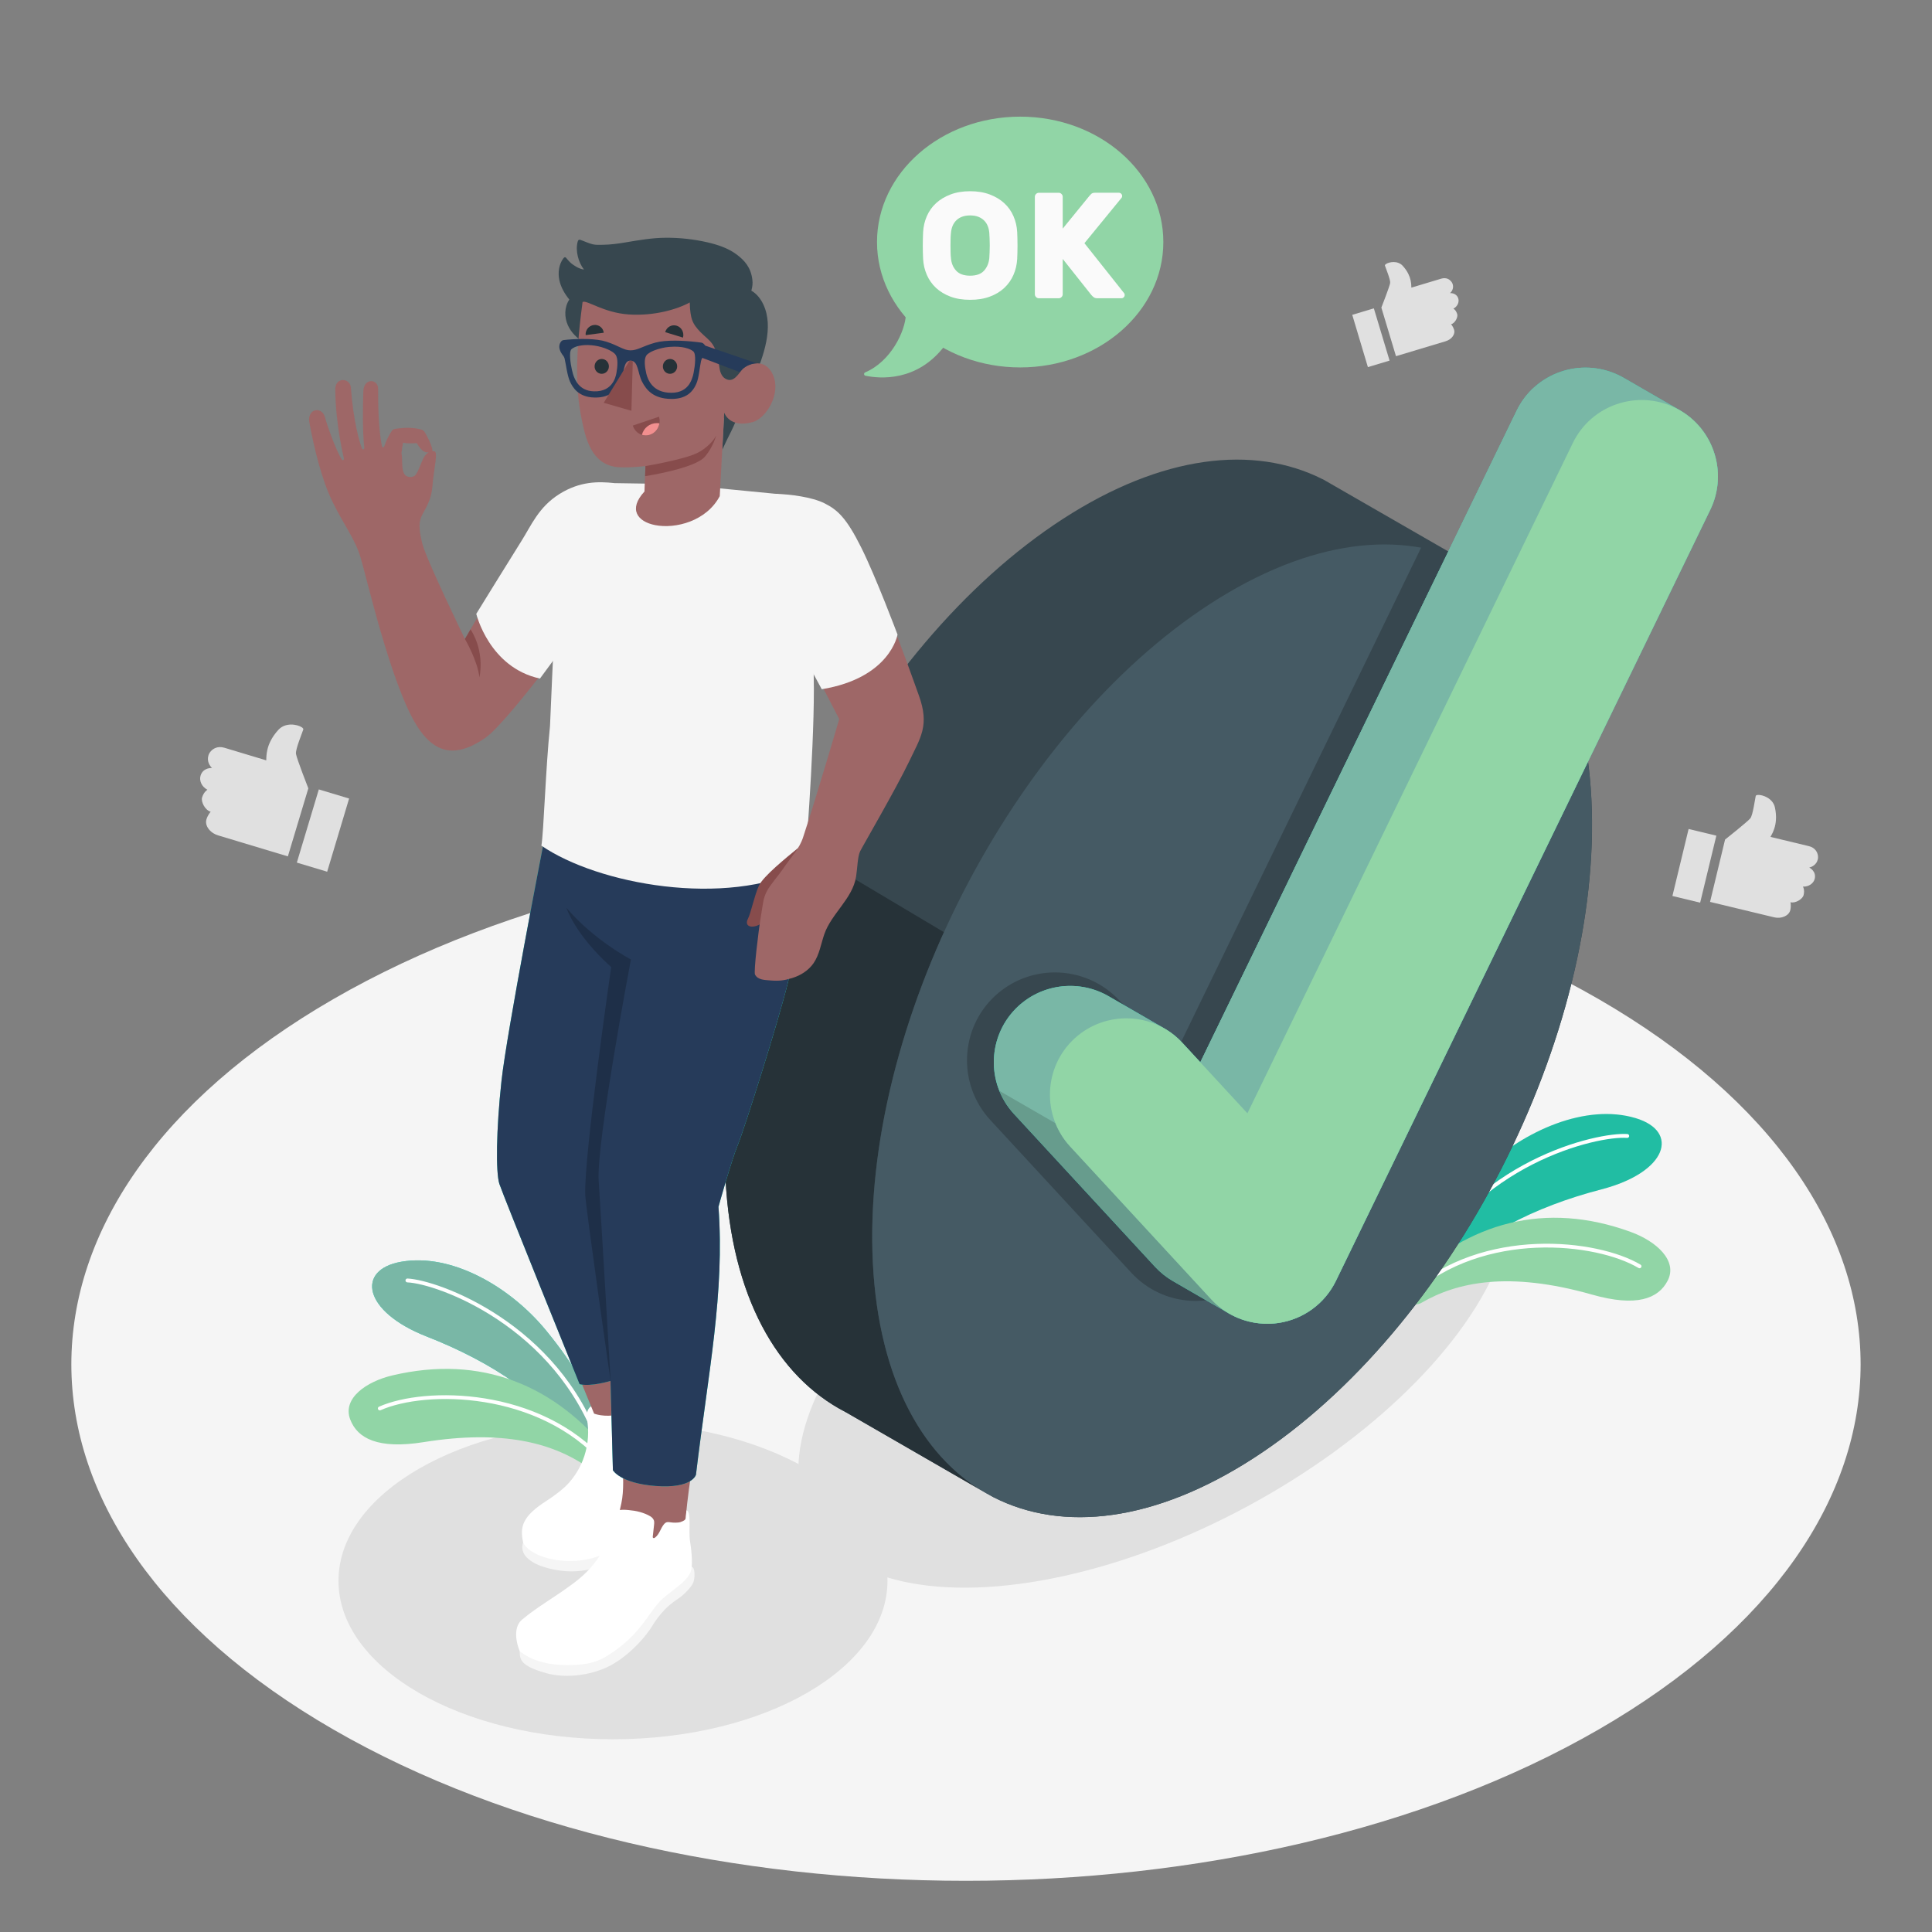 <?xml version="1.0" encoding="UTF-8"?> <svg xmlns="http://www.w3.org/2000/svg" xmlns:xlink="http://www.w3.org/1999/xlink" version="1.1" x="0px" y="0px" viewBox="0 0 500 500" style="enable-background:new 0 0 500 500;" xml:space="preserve"><rect x="0" y="0" width="500" height="500" fill="#808080" stroke="none"/> <g id="Floor"> <path id="Floor_9_" style="fill:#F5F5F5;" d="M86.28,447.6c-90.42-52.2-90.42-136.84,0-189.04s237.01-52.2,327.43,0 s90.42,136.84,0,189.04S176.7,499.81,86.28,447.6z"></path> </g> <g id="Shadow"> <ellipse id="Shadow_10_" style="fill:#E0E0E0;" cx="158.64" cy="409.11" rx="71.04" ry="41.01"></ellipse> <ellipse id="Shadow_1_" transform="matrix(0.88 -0.475 0.475 0.88 -128.215 183.28)" style="fill:#E0E0E0;" cx="298.89" cy="345.58" rx="101.34" ry="50.43"></ellipse> </g> <g id="Plants"> <g id="Plants_1_"> <g> <path style="fill:#27DEBF;" d="M371.85,331.71c9.85-11.74,25.28-19.4,42.63-23.91c17.13-4.46,20.2-15,8.85-18.42 c-12.87-3.88-28.93,3.25-39.29,13.16c-18.05,17.27-20.31,30.49-20.31,30.49L371.85,331.71z"></path> <path style="opacity:0.15;" d="M371.85,331.71c9.85-11.74,25.28-19.4,42.63-23.91c17.13-4.46,20.2-15,8.85-18.42 c-12.87-3.88-28.93,3.25-39.29,13.16c-18.05,17.27-20.31,30.49-20.31,30.49L371.85,331.71z"></path> <g> <path style="fill:#FFFFFF;" d="M366.78,331.03c-0.07,0-0.15-0.02-0.22-0.05c-0.25-0.12-0.35-0.42-0.23-0.67 c14.62-30,46.97-37.38,54.84-36.82c0.28,0.02,0.48,0.26,0.46,0.54c-0.02,0.28-0.28,0.48-0.54,0.46 c-7.68-0.59-39.47,6.73-53.87,36.26C367.14,330.92,366.96,331.03,366.78,331.03z"></path> </g> </g> <g> <path style="fill:#91D5A6;" d="M363.73,334.83c0,2.12,2.3,3.41,4.13,2.34c9.16-5.33,22.52-8.28,44.15-2.13 c11.5,3.27,17.16,1.08,19.58-3.6c2.69-5.2-3.01-10.23-9.51-12.6c-22.13-8.09-42.1-2.57-58.35,13.57L363.73,334.83z"></path> <g> <path style="fill:#FFFFFF;" d="M364.99,335.26c-0.14,0-0.27-0.06-0.37-0.17c-0.18-0.21-0.17-0.52,0.04-0.71 c19.11-17.08,48.71-13.75,59.91-7.09c0.24,0.14,0.32,0.45,0.17,0.69c-0.14,0.24-0.45,0.31-0.69,0.17 c-10.98-6.53-39.99-9.77-58.73,6.98C365.22,335.22,365.1,335.26,364.99,335.26z"></path> </g> </g> </g> <g id="Plants_2_"> <g> <path style="fill:#27DEBF;" d="M149.92,374.65c-8.4-12.82-22.82-22.24-39.51-28.77c-16.49-6.45-18.29-17.28-6.61-19.33 c13.24-2.33,28.35,6.64,37.46,17.7c15.89,19.28,16.57,32.67,16.57,32.67L149.92,374.65z"></path> <path style="fill:#79B7A6;" d="M149.92,374.65c-8.4-12.82-22.82-22.24-39.51-28.77c-16.49-6.45-18.29-17.28-6.61-19.33 c13.24-2.33,28.35,6.64,37.46,17.7c15.89,19.28,16.57,32.67,16.57,32.67L149.92,374.65z"></path> <g> <path style="fill:#FFFFFF;" d="M155.04,374.57c0.07,0.01,0.15,0,0.22-0.02c0.26-0.09,0.4-0.38,0.31-0.64 c-10.98-31.51-42.24-42.66-50.11-43.03c-0.28-0.01-0.51,0.2-0.52,0.48c-0.01,0.28,0.22,0.51,0.48,0.52 c7.7,0.32,38.4,11.34,49.21,42.36C154.69,374.43,154.85,374.55,155.04,374.57z"></path> </g> </g> <g> <path style="fill:#91D5A6;" d="M157.9,376.31c-0.37,3.09-3.87,4.7-6.45,2.96c-8.48-5.68-21.11-9.36-41.8-6.05 c-11.8,1.89-17.16-0.95-19.02-5.88c-2.06-5.48,4.2-9.8,10.93-11.39C124.49,350.54,143.67,358.38,157.9,376.31L157.9,376.31z"></path> <g> <path style="fill:#FFFFFF;" d="M156.32,378.99c0.14,0.02,0.28-0.02,0.39-0.12c0.21-0.18,0.23-0.5,0.04-0.71 c-16.96-19.21-46.75-19.4-58.66-14.11c-0.25,0.11-0.37,0.41-0.25,0.66c0.11,0.25,0.41,0.37,0.66,0.25 c11.67-5.18,40.87-4.99,57.5,13.86C156.08,378.92,156.2,378.98,156.32,378.99z"></path> </g> </g> </g> </g> <g id="Check_mark"> <g id="Check_Mark_1_"> <g id="Circle"> <path id="XMLID_392_" style="fill:#37474F;" d="M380.82,146.17L380.82,146.17l-0.15-0.09c-0.01,0-0.01-0.01-0.02-0.01 l-38.12-21.94c-0.01-0.01-0.02-0.01-0.04-0.02l-0.22-0.11l0,0.01c-17.81-8.98-41.57-6.29-67.12,10.24 c-51.34,33.2-90.47,109.62-87.39,170.68c1.54,30.44,13.27,51.31,31.01,60.48l0,0.01l0.16,0.08c0.01,0,0.01,0.01,0.02,0.01 l38.13,21.95c0.01,0,0.01,0.01,0.02,0.01l0.19,0.1l0-0.01c17.81,9.01,41.59,6.32,67.17-10.21 c51.34-33.2,90.47-109.62,87.39-170.68C410.3,176.22,398.56,155.35,380.82,146.17z"></path> <path id="XMLID_384_" style="fill:#263238;" d="M255.77,386.76l-36.82-21.26c-0.03,0-0.03,0-0.03,0l-0.17-0.1 c-17.73-9.2-29.46-30.07-30.99-60.47c-1.37-27.23,5.66-57.5,18.39-85.62l0.26-0.62l37.88,22.56 c-12.76,28.11-19.77,58.38-18.4,85.62C227.4,356.66,238.67,377.28,255.77,386.76z"></path> <path id="XMLID_359_" style="fill:#455A64;" d="M324.45,377.34c51.34-33.2,90.47-109.62,87.38-170.68 c-3.08-61.06-47.2-83.65-98.54-50.45c-51.34,33.2-90.47,109.62-87.39,170.68C228.99,387.95,273.11,410.54,324.45,377.34z"></path> </g> <path id="Shadow_7_" style="fill:#37474F;" d="M367.93,141.43l-64.35,132.54l-13.85-15.01c-4.27-4.64-10.36-7.3-16.71-7.3 c-5.74,0-11.23,2.14-15.46,6.03c-9.21,8.51-9.78,22.94-1.28,32.16l36.49,39.52c4.04,4.38,9.54,6.96,15.49,7.28 c0.42,0.02,0.84,0.03,1.26,0.03c1.09,0,2.19-0.08,3.3-0.24c7.46-1.11,13.88-5.81,17.15-12.58l73.8-152.01 C396.23,155.02,383.63,144.54,367.93,141.43z"></path> <g> <path style="fill:#27DEBF;" d="M420.19,97.77c-0.4-0.23-0.81-0.45-1.24-0.65c-9.82-4.75-21.68-0.65-26.42,9.14l-81.89,168.66 l-4.65-5.04c-1.39-1.5-2.95-2.74-4.64-3.71c-2.44-1.4-12.82-7.41-14.5-8.38c-7.28-4.2-16.77-3.41-23.31,2.6 c-8,7.39-8.49,19.92-1.11,27.92l36.49,39.53c1.39,1.5,2.98,2.76,4.71,3.75c2.38,1.36,12.72,7.35,14.42,8.33 c2.67,1.55,5.68,2.46,8.85,2.63c1.3,0.07,2.61,0.02,3.96-0.17c6.48-0.96,12.05-5.05,14.89-10.92l96.87-199.53 c4.55-9.39,1-20.64-7.89-25.76C434.32,105.93,422.77,99.26,420.19,97.77z"></path> <path style="fill:#79B7A6;" d="M420.19,97.77c-0.4-0.23-0.81-0.45-1.24-0.65c-9.82-4.75-21.68-0.65-26.42,9.14l-81.89,168.66 l-4.65-5.04c-1.39-1.5-2.95-2.74-4.64-3.71c-2.44-1.4-12.82-7.41-14.5-8.38c-7.28-4.2-16.77-3.41-23.31,2.6 c-8,7.39-8.49,19.92-1.11,27.92l36.49,39.53c1.39,1.5,2.98,2.76,4.71,3.75c2.38,1.36,12.72,7.35,14.42,8.33 c2.67,1.55,5.68,2.46,8.85,2.63c1.3,0.07,2.61,0.02,3.96-0.17c6.48-0.96,12.05-5.05,14.89-10.92l96.87-199.53 c4.55-9.39,1-20.64-7.89-25.76C434.32,105.93,422.77,99.26,420.19,97.77z"></path> <path style="opacity:0.15;" d="M318.04,339.92c-1.69-0.98-12.03-6.98-14.42-8.33c-1.73-0.99-3.32-2.24-4.71-3.74l-36.49-39.52 c-1.66-1.81-2.91-3.86-3.77-6.01l14.51,8.37c0.86,2.16,2.12,4.21,3.79,6.02l36.49,39.52 C314.8,337.69,316.35,338.93,318.04,339.92z"></path> <path style="fill:#79B7A6;" d="M411.63,108.56c-1.86,1.66-3.43,3.71-4.58,6.08l-84.22,173.48l-12.18-13.2l81.88-168.66 c1.15-2.38,2.73-4.42,4.59-6.08L411.63,108.56z"></path> <path id="Check_4_" style="fill:#91D5A6;" d="M433.47,105.5c-9.82-4.75-21.68-0.65-26.42,9.14l-84.22,173.48l-16.84-18.24 c-7.36-7.99-19.88-8.5-27.93-1.1c-8,7.39-8.49,19.92-1.11,27.93l36.49,39.53c3.5,3.8,8.28,6.04,13.45,6.32 c1.3,0.07,2.61,0.02,3.96-0.17c6.48-0.96,12.05-5.05,14.89-10.92l96.87-199.53C447.37,122.1,443.27,110.25,433.47,105.5z"></path> </g> </g> </g> <g id="Character"> <g id="Character_15_"> <g> <path style="fill:#9E6767;" d="M157.23,124.99c-7.63,0-12.85,1.99-18.27,9.7c-4.97,7.08-18.64,30.68-18.64,30.68 s-9.97-20.51-11-24.61c-1.04-4.09-0.94-5.91,0.04-7.69c1.21-2.19,2.29-4.11,2.53-7.04c0.39-4.91,1.59-9.12,0.49-9.26 c-3.05-0.17-3.17,3.74-4.77,6.06c-0.57,0.83-2.44,0.95-3.07-0.34c-0.67-1.37-0.31-3.62-0.64-5.24c0.15-1.4,0.27-1.85,0.43-2.68 c0.86,0.2,2.11,0.22,3.5,0.1c1.32,2.07,2.22,2.94,4.06,2.1c0.24-0.39-0.79-3.04-1.99-4.96c-0.19-0.3-0.48-0.53-0.82-0.63 c-1.85-0.51-3.94-0.63-6.78-0.19c-0.34,0.05-0.68,0.2-0.87,0.48c-1.06,1.57-1.69,3.16-1.95,3.97c-0.14,0.43-0.53,0.42-0.63,0.05 c-0.98-4.83-0.99-11.69-0.99-14.9c0-2.53-3.7-2.92-3.83,0.7c-0.13,3.71-0.23,10.57,0.25,14.57c0.06,0.44-0.44,0.65-0.61,0.17 c-0.64-1.72-2.21-6.88-2.87-15.8c-0.18-2.4-4.06-2.79-4.03,0.58c0.08,9.24,2.22,17.76,2.22,17.76c0.11,0.42-0.27,0.79-0.56,0.31 c-1.29-2.11-3.32-7.35-4.35-10.96c-0.82-2.89-4.69-2.16-4.01,1.45c1.21,6.47,3.13,14.66,5.99,20.5 c3.06,6.25,5.71,9.38,7.22,14.29c1.52,4.91,7.81,32.72,14.54,43.56c5.27,8.49,11.3,7.71,17.79,3.23 c6.49-4.48,29.68-36.79,29.68-36.79L157.23,124.99z"></path> <path style="fill:#874C4C;" d="M120.32,165.37c0,0,3.25,5.52,3.75,9.92c0,0,1.57-6.31-2.29-12.42L120.32,165.37z"></path> <path style="fill:#F5F5F5;" d="M158.85,125.01c-3.88-0.4-8.7-0.53-14.09,2.85c-5.39,3.39-7.26,8.12-9.87,12.24 c-2.61,4.13-11.63,18.76-11.63,18.76s3.31,13.89,16.48,16.75l19.71-26.74L158.85,125.01z"></path> </g> <g> <g id="XMLID_471_"> <path id="XMLID_1137_" style="fill:#F5F5F5;" d="M176.52,369.23c0.96-0.12,2.32,3.28,2.34,4.4c0.02,1.11-1.09,3.5-2.57,5.74 c-1.48,2.24-3.52,5.01-4.85,8.63c-1.13,3.08-2.17,5.1-5.32,9.13c-3.5,4.49-11.72,12.01-24.2,8.74c-3.05-0.8-4.57-1.76-5.67-2.87 c-0.93-0.93-1.37-2.45-0.87-3.82L176.52,369.23z"></path> <path id="XMLID_1136_" style="fill:#FFFFFF;" d="M152.01,365.33c-0.01,0.04-0.02,0.07-0.03,0.11c-0.22,0.92-0.03,1.88,0.08,2.81 c0.41,3.28-0.03,6.67-1.26,9.74c-0.83,2.06-2.01,3.98-3.47,5.66c-1.49,1.7-3.93,3.5-5.83,4.72c-6.32,4.04-7,6.73-6.11,10.81 c2.11,4.75,16.45,7.64,24.69,0.57c3.22-2.76,5.66-5.19,7.84-10.67c1.53-3.85,2.68-6.03,4.16-8.8c1.6-3,4.62-6.38,4.71-9.47 c0.05-1.7-1.63-4.86-3.27-7.46c-1.5-2.39-3.04-4.66-4.39-4.39l0.37,1.35c-1.12,1.17-2.75,1.6-3.74,2.97 c-1.22,1.69-1.17,3.96-1.93,5.9c-0.07,0.19-0.17,0.39-0.37,0.45c-0.2,0.06-0.43-0.08-0.53-0.27c-0.1-0.19-0.11-0.41-0.12-0.62 c-0.03-0.97-0.06-1.94-0.09-2.91c-0.02-0.56-0.05-1.16-0.42-1.58c-0.78-0.88-2.7-0.78-3.77-0.82c-1.46-0.06-2.86,0.17-4.31,0.26 c-0.54,0.03-0.94,0-1.4,0.37C152.43,364.37,152.14,364.84,152.01,365.33z"></path> </g> <g> <path style="fill:#9E6767;" d="M130.82,307.19c3.33,10.95,18.9,48.85,19.83,51.13c0.94,2.28,3.1,7.52,3.1,7.52 s2.54,1.05,6.32,0.26c0.33,3.63,0.87,9.32,1.09,12.2c0.07,3.33,0.36,7.44-0.35,10.73c-0.61,2.8-1.32,5.74-1.85,8.55 c-0.23,1.24-0.47,2.49-0.65,3.74c-0.2,1.32-0.33,2.75,0.31,3.93c0.3,0.55,0.75,1,1.23,1.4c2.16,1.78,5.06,2.53,7.85,2.3 c1.47-0.12,2.96-0.52,4.16-1.38c2.42-1.73,3.27-4.74,4.5-7.3c1.34-2.78,0.9-3.08,1.02-6.05c0.08-2.08,0.66-7.36,1.49-12.88 c0.83-5.52,4.41-24.92,6.13-44.25c1.19-13.38,0-25.8,0-25.8c13.66-37.11,19.74-59.18,21.53-71.5 c1.81-12.52,0.94-16.98,0.71-24.18l-66.43,1.6C135.47,251.56,126.35,292.51,130.82,307.19z M163.27,248.31L163.27,248.31 L163.27,248.31L163.27,248.31L163.27,248.31z"></path> <path style="fill:#27DEBF;" d="M129.78,279.79c1.37-12.62,10.81-61.13,10.81-61.13h66.92c0,0,0.42,9.31,0.3,13.59 c-0.12,4.28-1.49,12.1-3.89,21.98c-2.4,9.88-11.25,37.89-12.96,42.02c-1.71,4.13-5.02,16.07-5.02,16.07 c1.64,22.44-2.63,42.58-5.83,69.35c0,0-0.93,3.62-10.41,2.9c-9.22-0.7-11.08-4.09-11.08-4.09l-0.62-23.1c0,0-5.04,1.55-8,0.84 c0,0-19.81-48.9-20.77-51.85C128.29,303.42,128.41,292.41,129.78,279.79z"></path> <path style="fill:#263B5A;" d="M129.78,279.79c1.37-12.62,10.81-61.13,10.81-61.13h66.92c0,0,0.42,9.31,0.3,13.59 c-0.12,4.28-1.49,12.1-3.89,21.98c-2.4,9.88-11.25,37.89-12.96,42.02c-1.71,4.13-5.02,16.07-5.02,16.07 c1.64,22.44-2.63,42.58-5.83,69.35c0,0-0.93,3.62-10.41,2.9c-9.22-0.7-11.08-4.09-11.08-4.09l-0.62-23.1c0,0-5.04,1.55-8,0.84 c0,0-19.81-48.9-20.77-51.85C128.29,303.42,128.41,292.41,129.78,279.79z"></path> <path style="opacity:0.2;" d="M158.17,250.28c-9.48-8.55-11.58-15.34-11.58-15.34c7.06,8.34,16.69,13.37,16.69,13.37 s-9,47.52-8.34,57.29c0.65,9.77,3.09,51.78,3.09,51.78c0.02,0.4-6.38-44.42-6.56-48.01 C150.98,299.93,158.17,250.28,158.17,250.28z"></path> </g> <g id="XMLID_419_"> <path id="XMLID_470_" style="fill:#F5F5F5;" d="M179.03,405.46c0.93,0.27,0.82,3.05,0.4,4.08c-0.42,1.03-2.08,3-4.32,4.48 c-2.24,1.48-4.33,3.55-6.35,6.84c-1.44,2.34-5.06,6.78-9.95,9.71c-4.89,2.93-12.13,3.96-17.5,2.43 c-6.28-1.78-6.86-3.32-6.8-5.69L179.03,405.46z"></path> <path id="XMLID_434_" style="fill:#FFFFFF;" d="M159.6,390.92c-1.65,8.04-4.52,13.87-11.17,18.82 c-5.29,3.93-9.14,5.93-13.36,9.45c-1.8,1.5-1.95,4.69-0.57,8.13c2.85,2.29,6.91,3.6,12.37,3.6c6.09-0.01,8.44-1.08,11.94-3.48 c2.01-1.38,3.41-2.64,4.78-4.01c2.93-2.94,4.97-6.56,7.08-8.89c2.11-2.33,6.69-4.71,7.98-7.52c0.71-1.54,0.41-5.12-0.07-8.16 c-0.44-2.79,0.42-7.69-0.93-7.97c0.03,0.01-0.18,2-0.18,2c-0.11,0.45-0.39,0.68-1.34,1.01c-0.63,0.22-1.92,0.19-2.57,0.08 c-0.77-0.13-1.21-0.12-1.72,0.49c-0.9,1.06-1.14,2.56-2.3,3.44c-0.08,0.06-0.17,0.12-0.27,0.14c-0.1,0.02-0.21,0-0.28-0.08 c-0.07-0.09-0.06-0.21-0.05-0.33c0.11-1,0.22-1.99,0.33-2.99c0.03-0.3,0.07-0.61,0.02-0.91c-0.08-0.56-0.5-1.03-0.97-1.31 c-0.82-0.5-1.77-0.86-2.69-1.12c-0.97-0.27-1.98-0.42-2.98-0.51C161.65,390.7,160.6,390.68,159.6,390.92z"></path> </g> </g> <path id="XMLID_418_" style="fill:#F5F5F5;" d="M201.47,127.87c0,0,2.76,3.79,4.96,11.58c0,0,4.2,17.81,4.2,38.92 c0,17.66-2.38,46.3-2.38,46.3c-20.51,10.28-53.59,4.2-68.14-5.82c0.59-3.18,1.09-19.9,2.23-30.93 c0.78-18.92,1.41-28.84,1.55-37.25c0.27-16.82,8.64-25.51,14.96-25.64l16.06,0.25L201.47,127.87z"></path> <g> <path style="fill:#874C4C;" d="M206.53,219.47c-3.05,2.51-9.04,7.33-10.13,9.76c-1.25,2.78-2.03,6.97-2.85,8.59 c-0.82,1.62,0.44,2.37,2.19,1.81c1.76-0.56,2.81-2.07,4.17-5.7c1.36-3.64,5.14-6.49,5.14-6.49L206.53,219.47z"></path> <path style="fill:#9E6767;" d="M195.39,252.2c0.73,1.41,2.43,1.41,4.01,1.54c2.25,0.18,3.52,0.02,5.67-0.64 c2.15-0.67,4.16-1.94,5.45-3.79c1.54-2.21,1.93-4.99,2.81-7.54c1.85-5.35,7.33-9.21,8.22-14.88c0.37-2.35,0.37-5.1,1.04-6.56 c0.39-0.86,9.4-16.37,12.61-23.09c3.09-6.46,5.4-9.5,2.6-17.26c-2.8-7.76-12.34-35.07-19.08-44.56 c-3.83-5.38-9.9-6.92-17.26-7.55c-5.6,14.59,0.92,29.65,0.92,29.65l14.81,28.58c0,0-5.76,19.68-9.36,30.62 c-1,3.04-3.02,4.92-5.29,8.29c-0.99,1.46-3.25,4.03-4.06,5.6c-1.04,2.02-1.01,3.32-1.5,6.15 C196.21,241.26,195.04,251.53,195.39,252.2z"></path> <path style="fill:#F5F5F5;" d="M200.68,127.79c3.87,0.15,9.43,0.81,12.75,2.49c3.33,1.68,5.63,3.75,9.45,11.41 c3.83,7.66,9.4,22.54,9.4,22.54s-1.85,11.23-19.61,14.14l-12-22.13C200.68,156.24,195.33,142.45,200.68,127.79z"></path> </g> <g id="XMLID_1138_"> <g id="XMLID_1146_"> <g> <path style="fill:#37474F;" d="M154.54,92.05c0.58,0.84,0.9,2,1.36,2.92c0.64,1.3,1.29,2.61,2.24,3.72 c2.3,2.65,5.54,4.59,8.48,6.47c1.79,1.14,3.83,2.21,6.01,1.9c2.22-0.32,4.61,0.16,6.87,0.37c2.62,0.24,5.25,0.47,7.87,0.71 l-0.44,8.27c0,0,0.97-2.19,2.31-4.81c1.15-2.25,5.92-13.67,5.94-13.71c2.37-5.66,5.18-13.19,2.35-19.14 c-0.67-1.4-1.66-2.71-3.08-3.53c0.29-1.09,0.38-1.85,0.26-2.82c-0.38-3.2-2.01-5.03-4.18-6.62s-4.8-2.45-7.42-3.06 c-3.52-0.81-7.13-1.21-10.74-1.19c-3.59,0.01-7.01,0.62-10.54,1.21c-1.94,0.33-3.9,0.59-5.87,0.61 c-0.83,0.01-1.75,0.06-2.54-0.12c-1.03-0.24-2.07-0.75-3.07-1.11c-0.18-0.06-0.38-0.13-0.55-0.04 c-0.17,0.08-0.25,0.29-0.3,0.47c-0.63,2.31,0.16,5.32,1.63,7.21c-0.6-0.08-1.07-0.28-1.3-0.38c-0.49-0.2-0.91-0.48-1.35-0.76 c-0.8-0.5-1.29-1.08-1.9-1.81c-0.09-0.1-0.18-0.21-0.31-0.23c-0.2-0.04-0.37,0.14-0.49,0.3c-1.14,1.56-1.42,3.64-1.04,5.53 c0.38,1.89,1.38,3.61,2.6,5.11c-1.31,1.94-1.33,4.58-0.35,6.71c0.43,0.94,1.04,1.8,1.77,2.54c0.9,0.92,1.96,1.67,2.91,2.53 C152.64,90.16,153.8,90.96,154.54,92.05z"></path> <path style="fill:#9E6767;" d="M178.51,78.27c0.02,2.2,0.33,3.75,0.57,4.42c0.47,1.36,1.24,2.25,2.23,3.29 c1.02,1.06,2.28,1.91,3.1,3.13c1.12,1.66,1.51,3.81,1.74,5.76c0.14,1.18,0.51,2.48,1.52,3.1c2.14,1.32,3.42-1.24,4.56-2.5 c1.47-1.36,5.83-3.02,7.85,1.62c2.09,4.8-1.76,11.16-5.28,12.14c-6.05,1.69-7.37-2.43-7.37-2.43l-1.16,21.6 c-3.42,6.47-11.44,8.53-16.71,7.5c-4.55-0.89-7.05-4.08-2.77-8.7l0.23-6.58c0,0-5.46,0.65-8.09,0.15 c-4.38-0.82-6.56-4.55-7.74-9.36c-1.9-7.73-2.77-15.86-0.42-33.26c1.08-0.59,5.4,2.78,11.95,3.23 C169.24,81.82,175.25,80.07,178.51,78.27z"></path> </g> <path id="XMLID_1147_" style="fill:#874C4C;" d="M167.04,120.62c0,0,9.9-1.66,13.4-3.38c2.34-1.15,4.31-3.21,4.91-4.55 c0,0-0.74,2.9-2.88,5.46c-2.62,3.13-15.51,5.08-15.51,5.08L167.04,120.62z"></path> </g> <g id="XMLID_1139_"> <path id="XMLID_1144_" style="fill:#263238;" d="M172.15,85.96l4.61,1.41c0.36-1.31-0.38-2.7-1.65-3.08 C173.83,83.9,172.51,84.65,172.15,85.96z"></path> <path id="XMLID_1143_" style="fill:#874C4C;" d="M170.55,107.84l-6.78,2.3c0.6,1.94,2.61,3,4.48,2.37 C170.12,111.87,171.15,109.78,170.55,107.84z"></path> <path style="fill:#F28F8F;" d="M170,109.5c-1.87,0-3.44,1.29-3.87,3.03c0.67,0.21,1.4,0.21,2.11-0.03 c1.32-0.45,2.2-1.61,2.41-2.94C170.44,109.53,170.22,109.5,170,109.5z"></path> <path id="XMLID_1142_" style="fill:#263238;" d="M151.57,86.73l4.68-0.62c-0.14-1.27-1.3-2.17-2.59-2 C152.37,84.29,151.44,85.46,151.57,86.73z"></path> <path style="fill:#263B5A;" d="M180.4,88.73l15.47,5.3c0,0-2.42-0.2-4.46,2.26l-10.95-4.16L180.4,88.73z"></path> <path id="XMLID_1141_" style="fill:#263238;" d="M153.88,94.77c-0.03,1.06,0.77,1.94,1.79,1.97c1.02,0.03,1.88-0.8,1.91-1.86 c0.03-1.06-0.76-1.94-1.79-1.98C154.77,92.87,153.91,93.7,153.88,94.77z"></path> <path id="XMLID_394_" style="fill:#263238;" d="M171.55,94.77c-0.03,1.06,0.77,1.94,1.79,1.97c1.02,0.03,1.88-0.8,1.91-1.86 c0.03-1.06-0.77-1.94-1.79-1.98C172.44,92.88,171.58,93.71,171.55,94.77z"></path> <g> <path style="fill:#263B5A;" d="M144.75,89.85c0.07,0.94,0.67,1.81,0.98,2.18c0.16,0.19,0.31,0.45,0.39,0.78 c0.36,1.49,0.67,4.31,1.37,5.89c0.71,1.58,2.19,4.09,6.34,4.18c0.81,0.02,1.52-0.05,2.16-0.18c0.06-0.01,0.11-0.02,0.16-0.04 c0.67-0.16,1.25-0.39,1.75-0.69c0.04-0.02,0.07-0.04,0.1-0.07c0.05-0.03,0.1-0.06,0.15-0.09c0.04-0.03,0.09-0.06,0.19-0.13 c0.06-0.04,0.12-0.09,0.17-0.13c0.07-0.05,0.13-0.1,0.19-0.16c0.06-0.05,0.12-0.1,0.18-0.16c0.12-0.11,0.23-0.22,0.34-0.34 c0.61-0.67,1.06-1.45,1.41-2.24c0.91-2.06,0.68-4.94,2.18-5.27c0.06-0.01,0.12-0.02,0.18-0.03c0.06-0.01,0.13-0.01,0.2-0.01 c2.04,0.03,1.82,3.17,2.96,5.41c1.14,2.24,3.03,4.43,7.47,4.49c0.2,0,0.39,0,0.57,0c0.16-0.01,0.31-0.02,0.46-0.03 c0.38-0.03,0.74-0.08,1.07-0.15c0.11-0.03,0.23-0.05,0.34-0.08c0.11-0.03,0.22-0.06,0.32-0.09c0.07-0.02,0.14-0.04,0.2-0.06 c0.45-0.16,0.85-0.35,1.2-0.56c0.14-0.09,0.27-0.18,0.4-0.27c0.25-0.19,0.48-0.39,0.69-0.61c0.67-0.69,1.07-1.46,1.34-2.08 c0.69-1.55,0.87-4.37,1.21-5.84c0.09-0.39,0.21-0.66,0.34-0.85c0.29-0.42,0.97-1.16,1-2.1c0.03-0.94-0.64-1.76-1.24-1.85 c-0.35-0.05-0.71-0.1-1.09-0.14c-3.5-0.42-8.06-0.61-10.79,0.13c-3.42,0.94-4.61,2.03-6.52,2.01 c-1.79-0.04-2.94-1.18-6.19-2.24c-2.59-0.84-6.85-0.82-10.11-0.52c-0.35,0.03-0.69,0.07-1.01,0.11 C145.28,88.07,144.69,88.91,144.75,89.85z M167.27,92c0.18-0.27,0.52-0.54,0.97-0.8c0.06-0.04,0.11-0.07,0.18-0.1 c0.03-0.02,0.06-0.03,0.1-0.05c0.15-0.08,0.31-0.16,0.48-0.23c0.14-0.06,0.29-0.12,0.45-0.18c0.45-0.17,0.95-0.33,1.46-0.46 c0.19-0.05,0.39-0.09,0.58-0.14c0.5-0.11,1-0.19,1.5-0.24c0.12-0.01,0.24-0.02,0.35-0.03c3.3-0.27,5.35,0.51,6.1,1.18 c0.77,0.7,0.42,3.75,0.11,5.29c-0.01,0.04-0.02,0.08-0.02,0.11c-0.01,0.04-0.02,0.08-0.02,0.12c-0.04,0.19-0.08,0.4-0.14,0.62 c-0.03,0.12-0.07,0.25-0.11,0.39c0,0.01,0,0.01-0.01,0.02c-0.06,0.21-0.13,0.42-0.22,0.65v0c-0.03,0.07-0.06,0.15-0.09,0.22 c-0.02,0.04-0.04,0.09-0.06,0.13c-0.02,0.05-0.04,0.1-0.07,0.15c-0.03,0.06-0.06,0.12-0.09,0.18 c-0.03,0.07-0.07,0.14-0.11,0.21c-0.04,0.07-0.08,0.14-0.13,0.22c-0.04,0.07-0.09,0.15-0.14,0.22 c-0.82,1.18-2.2,2.18-4.61,2.17c-2.38,0-3.9-0.82-4.87-1.86l0,0c-0.96-1.03-1.39-2.27-1.6-3.12 C166.86,94.95,166.63,92.94,167.27,92z M147.89,90.38c0.18-0.17,0.45-0.35,0.81-0.51c0.02-0.01,0.04-0.02,0.06-0.03 c0.11-0.05,0.23-0.1,0.36-0.14c0.07-0.02,0.14-0.05,0.22-0.07c0.06-0.02,0.12-0.04,0.18-0.05c0.04-0.01,0.08-0.02,0.12-0.03 c0.02-0.01,0.03-0.01,0.05-0.01c0.06-0.01,0.12-0.03,0.18-0.04c0.23-0.05,0.49-0.09,0.76-0.12c0.13-0.02,0.27-0.03,0.41-0.04 c0.08-0.01,0.16-0.01,0.25-0.02c0.06,0,0.13-0.01,0.19-0.01c0.17,0,0.35-0.01,0.53-0.01c0.06,0,0.13,0,0.19,0 c0.06,0,0.12,0,0.18,0.01c0.47,0.02,0.98,0.06,1.52,0.14c2.35,0.34,4.81,1.43,5.44,2.39c0.64,0.97,0.5,2.97,0.19,4.69 c-0.06,0.34-0.15,0.74-0.3,1.15c-0.01,0.03-0.02,0.06-0.03,0.09c-0.01,0.04-0.03,0.08-0.04,0.12 c-0.01,0.03-0.02,0.05-0.03,0.08c-0.02,0.05-0.04,0.09-0.06,0.14c-0.04,0.1-0.08,0.19-0.13,0.28 c-0.04,0.08-0.08,0.16-0.12,0.24c-0.02,0.03-0.03,0.06-0.05,0.09c-0.03,0.05-0.06,0.11-0.1,0.16 c-0.03,0.05-0.06,0.09-0.09,0.14c0,0.01-0.01,0.02-0.01,0.02c-0.82,1.25-2.28,2.33-4.89,2.24c-0.99-0.03-1.8-0.25-2.47-0.59 c-2.34-1.19-2.93-3.81-3.21-5.03C147.65,94.12,147.19,91.05,147.89,90.38z"></path> </g> <path id="XMLID_1140_" style="fill:#874C4C;" d="M163.76,93.46l-0.35,12.85l-7.17-2.07l6.69-10.89 C163.24,93.32,163.51,93.37,163.76,93.46z"></path> </g> </g> </g> </g> <g id="Speech_bubble"> <g id="Speech_Bubble_6_"> <g id="Speech_Bubble_7_"> <ellipse id="XMLID_398_" style="fill:#91D5A6;" cx="264.02" cy="62.64" rx="37.05" ry="32.45"></ellipse> <path id="XMLID_395_" style="fill:#91D5A6;" d="M234.45,81.41c-0.2,4.35-3.88,12.13-10.54,14.96c-0.42,0.18-0.37,0.78,0.08,0.87 c3.64,0.76,13.34,1.67,20.5-7.76L234.45,81.41z"></path> </g> <g> <path style="fill:#FAFAFA;" d="M238.9,60.07c0.08-1.46,0.4-2.83,0.96-4.12c0.56-1.29,1.35-2.41,2.38-3.36 c1.03-0.95,2.28-1.7,3.75-2.26c1.47-0.56,3.17-0.84,5.09-0.84c1.9,0,3.59,0.28,5.07,0.84c1.48,0.56,2.74,1.31,3.76,2.26 c1.03,0.95,1.82,2.07,2.38,3.36c0.56,1.29,0.88,2.66,0.96,4.12c0.05,1.12,0.08,2.29,0.08,3.51c0,1.22-0.03,2.37-0.08,3.43 c-0.08,1.46-0.4,2.83-0.96,4.12c-0.56,1.29-1.35,2.41-2.38,3.38c-1.03,0.96-2.28,1.72-3.76,2.26c-1.48,0.55-3.17,0.82-5.07,0.82 c-1.92,0-3.62-0.27-5.09-0.82c-1.47-0.55-2.72-1.3-3.75-2.26c-1.03-0.96-1.82-2.09-2.38-3.38c-0.56-1.29-0.88-2.66-0.96-4.12 c-0.05-1.07-0.08-2.21-0.08-3.43C238.82,62.36,238.85,61.19,238.9,60.07z M256.03,66.82c0.03-0.47,0.05-0.99,0.08-1.56 c0.03-0.57,0.04-1.16,0.04-1.75c0-0.6-0.01-1.18-0.04-1.74c-0.03-0.56-0.05-1.06-0.08-1.5c-0.05-0.65-0.19-1.25-0.41-1.79 c-0.22-0.55-0.53-1.02-0.94-1.42c-0.4-0.4-0.9-0.72-1.5-0.96c-0.6-0.23-1.3-0.35-2.11-0.35c-0.81,0-1.51,0.12-2.11,0.35 c-0.6,0.23-1.1,0.55-1.5,0.96c-0.4,0.4-0.71,0.88-0.94,1.42c-0.22,0.55-0.36,1.14-0.41,1.79c-0.05,0.44-0.09,0.94-0.1,1.5 c-0.01,0.56-0.02,1.14-0.02,1.74c0,0.6,0.01,1.18,0.02,1.75c0.01,0.57,0.04,1.09,0.1,1.56c0.1,1.3,0.55,2.38,1.35,3.24 c0.79,0.86,2,1.29,3.61,1.29c1.61,0,2.81-0.43,3.59-1.29C255.44,69.2,255.9,68.12,256.03,66.82z"></path> <path style="fill:#FAFAFA;" d="M290.95,75.91c0.08,0.1,0.12,0.25,0.12,0.43c0,0.23-0.09,0.44-0.25,0.6 c-0.17,0.17-0.37,0.25-0.6,0.25H284c-0.36,0-0.66-0.08-0.9-0.23c-0.23-0.16-0.47-0.38-0.7-0.66l-7.37-9.29v9.13 c0,0.29-0.1,0.53-0.31,0.74c-0.21,0.21-0.45,0.31-0.74,0.31h-5.11c-0.29,0-0.53-0.1-0.74-0.31c-0.21-0.21-0.31-0.45-0.31-0.74 v-25.2c0-0.29,0.1-0.53,0.31-0.74s0.46-0.31,0.74-0.31h5.11c0.29,0,0.53,0.1,0.74,0.31c0.21,0.21,0.31,0.46,0.31,0.74v8.23 l6.87-8.43c0.13-0.16,0.3-0.34,0.51-0.55s0.56-0.31,1.05-0.31h6.09c0.23,0,0.44,0.09,0.61,0.25c0.17,0.17,0.25,0.37,0.25,0.6 c0,0.18-0.04,0.33-0.12,0.43l-9.64,11.78L290.95,75.91z"></path> </g> </g> </g> <g id="Icons"> <g id="Like_icon_2_"> <polygon style="fill:#E0E0E0;" points="359.62,93.32 354.01,95.01 349.96,81.48 355.55,79.8 "></polygon> <path style="fill:#E0E0E0;" d="M377.13,81.31c0.22,0.73-0.5,2.29-1.59,2.62c0,0,0.52,0.55,0.79,1.43 c0.32,1.05-0.53,2.46-2.22,2.96c-1.68,0.5-12.83,3.86-12.83,3.86l-3.78-12.56l-0.01,0c0,0,2.18-5.56,2.28-6.39 c0.13-0.82-1.18-3.92-1.35-4.5c-0.14-0.47,1.9-1.34,3.54-0.67c0.38,0.15,0.74,0.38,1.05,0.72c0.64,0.7,1.12,1.39,1.47,2.11 c0.55,1.1,0.78,2.25,0.78,3.55l7.75-2.33c0.65-0.19,1.21-0.14,1.66,0.05c0.69,0.29,1.13,0.88,1.28,1.36c0.36,1.13-0.3,2-0.66,2.34 c0,0,1.65-0.14,2.12,1.42c0.26,0.87-0.17,2.03-1.28,2.6C376.14,79.86,376.81,80.22,377.13,81.31z"></path> </g> <g id="Like_icon_1_"> <polygon style="fill:#E0E0E0;" points="440,233.61 432.82,231.88 437.01,214.54 444.19,216.27 "></polygon> <path style="fill:#E0E0E0;" d="M466.77,231.66c-0.22,0.93-2,2.18-3.4,1.84c0,0,0.22,0.94-0.05,2.06c-0.32,1.35-2.15,2.34-4.3,1.81 c-2.15-0.52-16.46-3.96-16.46-3.96l3.88-16.11l-0.01-0.01c0,0,5.92-4.68,6.56-5.52c0.66-0.82,1.21-5.02,1.39-5.77 c0.15-0.61,2.92-0.25,4.29,1.52c0.31,0.41,0.56,0.89,0.68,1.46c0.25,1.18,0.34,2.24,0.26,3.24c-0.1,1.56-0.58,2.95-1.41,4.37 l9.94,2.39c0.83,0.2,1.41,0.62,1.78,1.11c0.57,0.75,0.68,1.68,0.53,2.3c-0.33,1.46-1.61,1.99-2.21,2.14c0,0,1.89,0.9,1.41,2.9 c-0.27,1.12-1.48,2.11-3.05,2.02C466.61,229.46,467.11,230.27,466.77,231.66z"></path> </g> <g id="Like_icon_4_"> <polygon style="fill:#E0E0E0;" points="76.82,223.24 84.67,225.6 90.35,206.66 82.51,204.3 "></polygon> <path style="fill:#E0E0E0;" d="M52.29,206.41c-0.3,1.02,0.7,3.21,2.23,3.67c0,0-0.73,0.77-1.1,2c-0.45,1.47,0.75,3.44,3.11,4.14 c2.35,0.7,17.97,5.41,17.97,5.41l5.29-17.59l0.01,0c0,0-3.05-7.78-3.2-8.95c-0.18-1.15,1.65-5.49,1.89-6.3 c0.2-0.66-2.66-1.87-4.96-0.94c-0.53,0.22-1.03,0.54-1.47,1.01c-0.9,0.99-1.57,1.95-2.06,2.95c-0.78,1.54-1.09,3.15-1.09,4.97 l-10.85-3.27c-0.91-0.27-1.7-0.19-2.32,0.07c-0.97,0.4-1.59,1.23-1.79,1.9c-0.5,1.59,0.43,2.81,0.92,3.28c0,0-2.31-0.19-2.97,1.99 c-0.37,1.22,0.24,2.84,1.79,3.64C53.68,204.39,52.75,204.89,52.29,206.41z"></path> </g> <rect x="-165.64" y="150.21" style="fill:#375CA8;" width="70" height="62"></rect> <rect x="-165.64" y="69.51" style="fill:#263B5A;" width="70" height="62"></rect> <rect x="-165.64" y="484.81" style="fill:#91D5A6;" width="70" height="53.7"></rect> <rect x="-164.75" y="555.03" style="fill:#91D5A6;" width="70" height="53.7"></rect> <rect x="-165.64" y="-75.19" style="fill:#455A64;" width="70" height="53.7"></rect> <rect x="-165.64" y="-3.19" style="fill:#37474F;" width="70" height="53.7"></rect> <rect x="-165.64" y="230.81" style="fill:#5080A6;" width="70" height="62"></rect> <rect x="-165.64" y="324.51" style="fill:#639384;" width="70" height="53.7"></rect> <rect x="-165.64" y="410.41" style="fill:#79B7A6;" width="70" height="53.7"></rect> </g> </svg> 